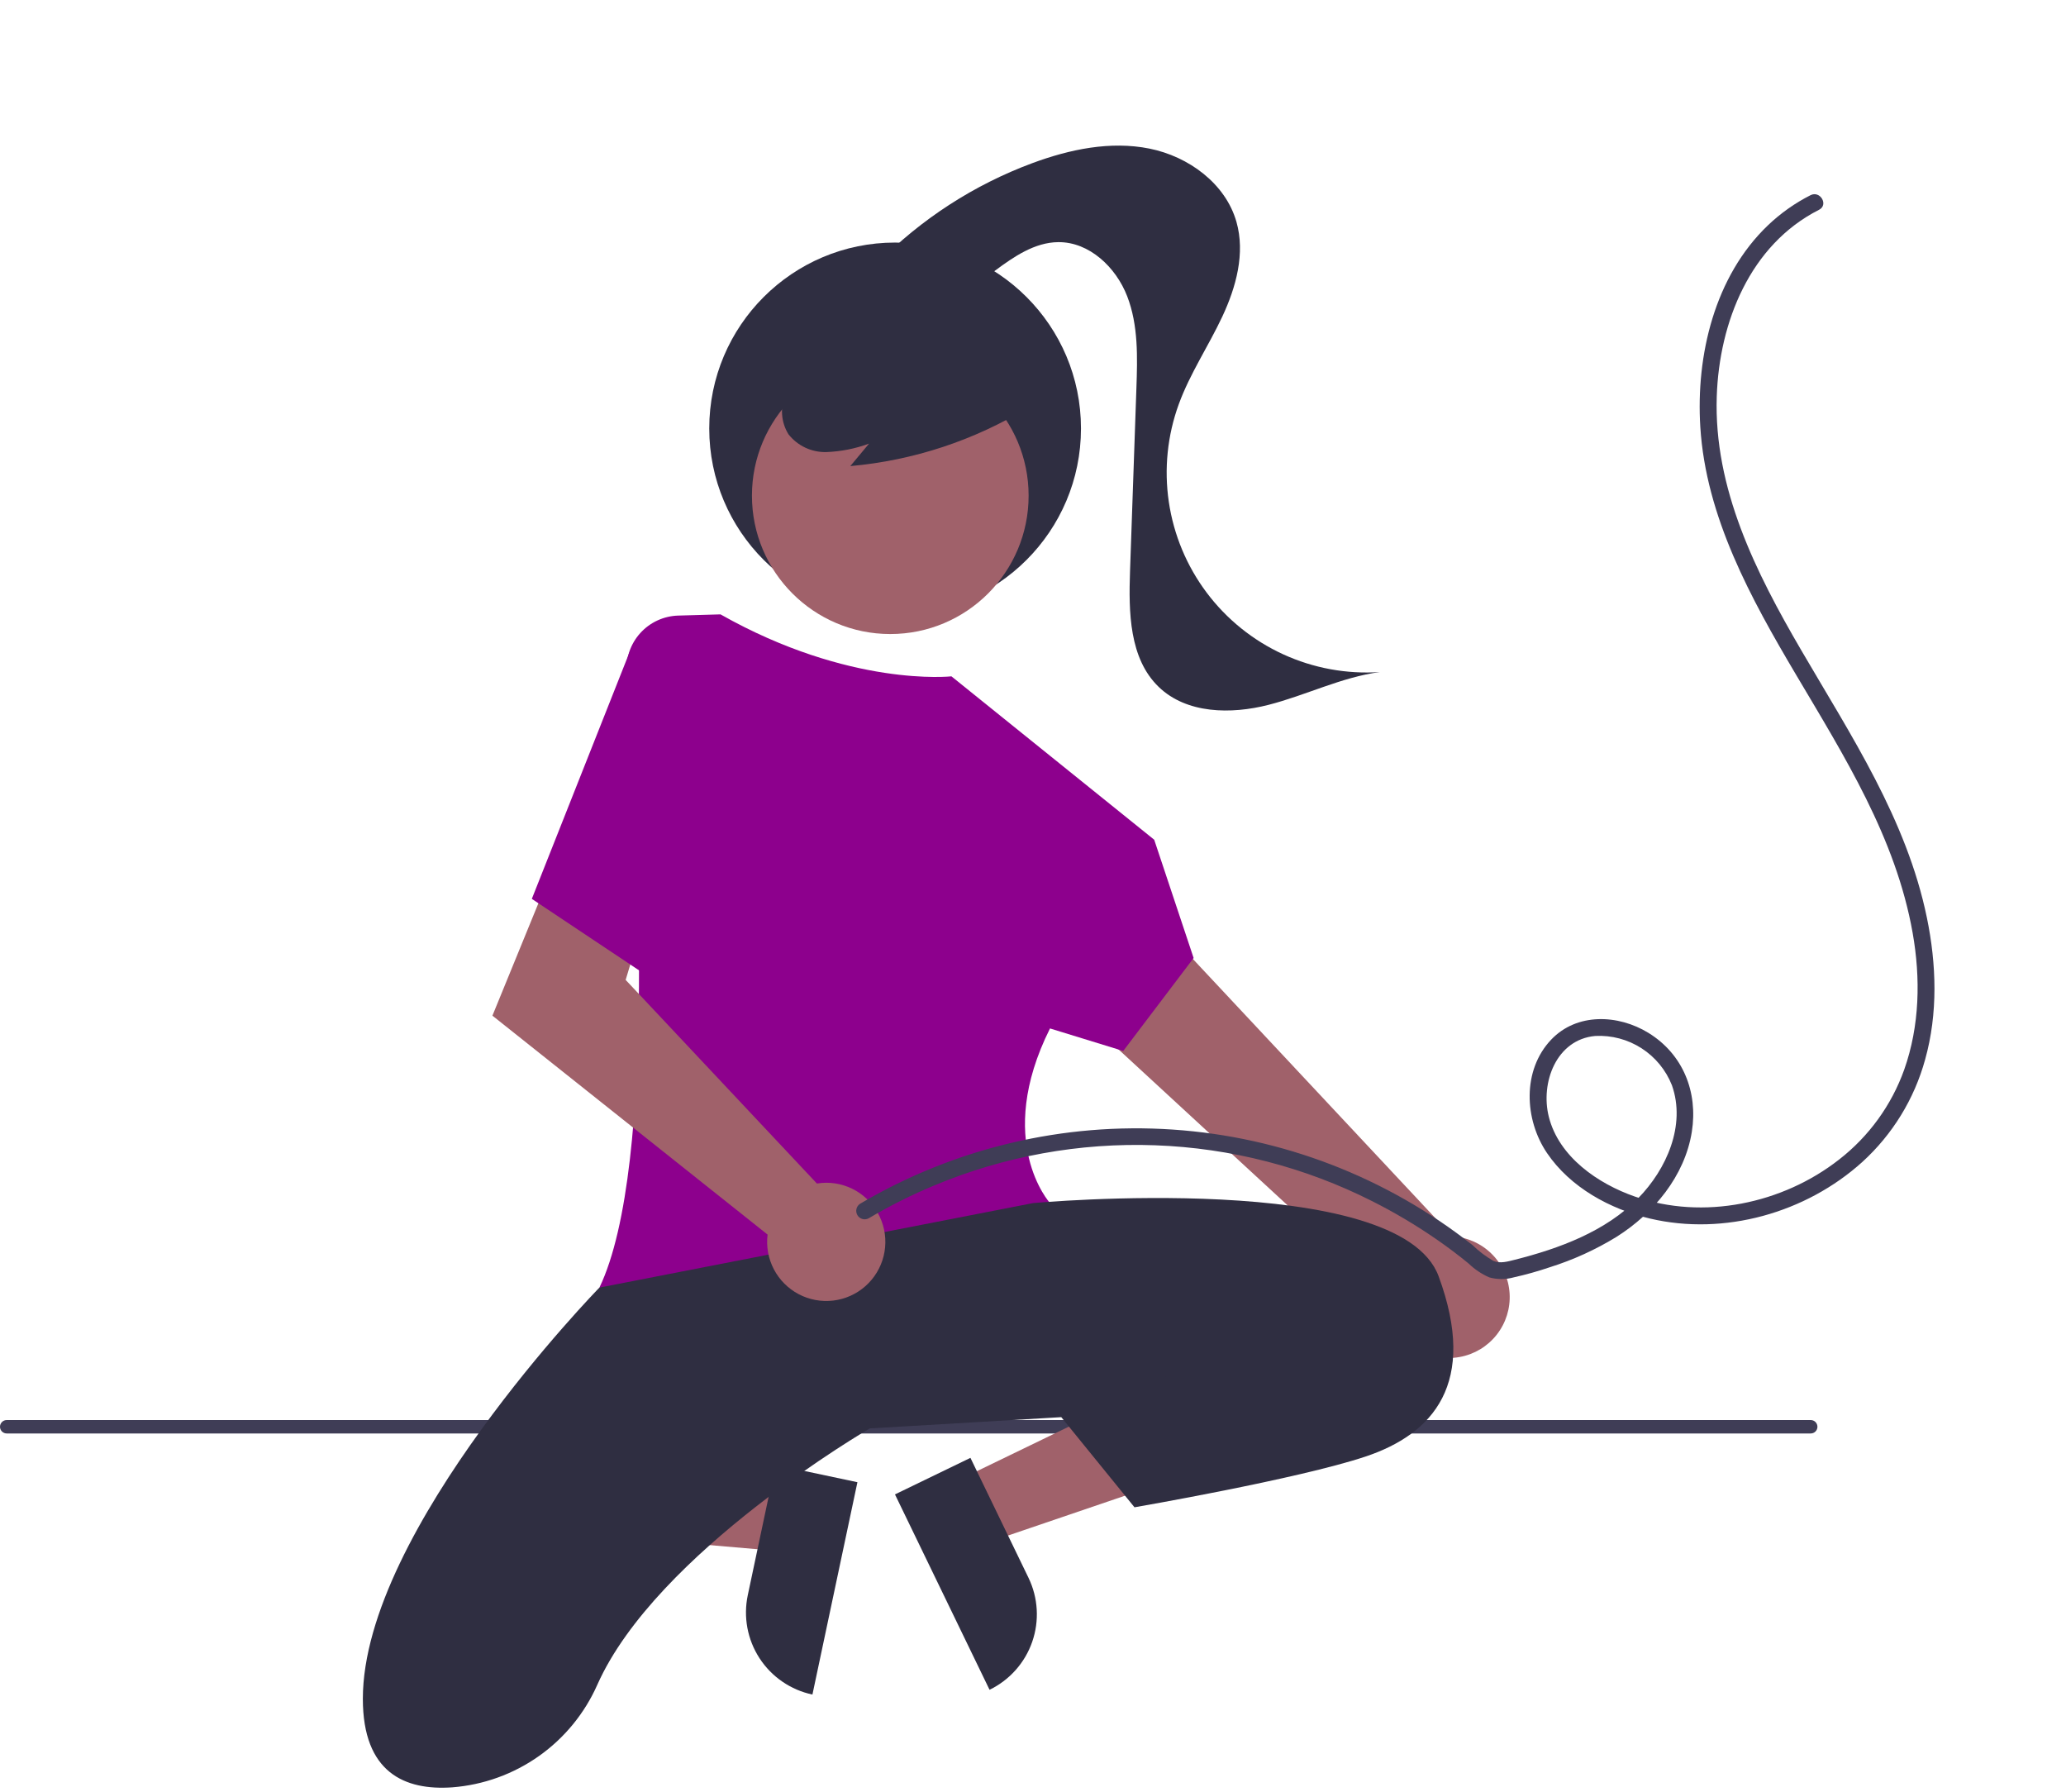<svg width="467" height="405" viewBox="0 0 467 405" fill="none"
    xmlns="http://www.w3.org/2000/svg">
    <g clip-path="url(#clip0_670_6873)">
        <path d="M1.516 323.956H409.298C409.7 323.956 410.086 323.796 410.37 323.512C410.654 323.228 410.814 322.842 410.814 322.44C410.814 322.038 410.654 321.653 410.37 321.368C410.086 321.084 409.7 320.924 409.298 320.924H1.516C1.114 320.924 0.728 321.084 0.444 321.368C0.16 321.653 6.10352e-05 322.038 6.10352e-05 322.44C6.10352e-05 322.842 0.16 323.228 0.444 323.512C0.728 323.796 1.114 323.956 1.516 323.956Z" fill="#3F3D56"/>
        <path d="M202.332 138.846C179.128 138.846 160.318 120.036 160.318 96.832C160.318 73.629 179.128 54.818 202.332 54.818C225.535 54.818 244.346 73.629 244.346 96.832C244.346 120.036 225.535 138.846 202.332 138.846Z" fill="#2F2E41"/>
        <path d="M178.94 335.238L175.704 350.507L115.268 345.293L120.044 322.757L178.94 335.238Z" fill="#A0616A"/>
        <path d="M183.643 382.96L193.813 334.971L175.271 331.042L169.031 360.49C167.989 365.407 168.943 370.537 171.683 374.751C174.423 378.965 178.726 381.918 183.643 382.96Z" fill="#2F2E41"/>
        <path d="M216.802 334.422L223.605 348.47L281.029 328.92L270.99 308.187L216.802 334.422Z" fill="#A0616A"/>
        <path d="M232.477 356.562L219.359 329.468L202.3 337.728L223.678 381.88C228.202 379.69 231.671 375.792 233.321 371.043C234.972 366.295 234.668 361.086 232.477 356.562Z" fill="#2F2E41"/>
        <path d="M329.936 306.677C327.97 307.043 325.948 306.973 324.012 306.473C322.076 305.973 320.273 305.055 318.731 303.783C317.188 302.511 315.943 300.916 315.083 299.111C314.224 297.305 313.77 295.334 313.755 293.334L219.066 206.033L242.581 187.82L328.312 279.415C331.673 279.612 334.844 281.035 337.226 283.414C339.607 285.794 341.033 288.964 341.233 292.325C341.433 295.685 340.394 299.002 338.311 301.647C336.229 304.293 333.249 306.082 329.936 306.677Z" fill="#A0616A"/>
        <path d="M201.239 143.289C183.969 143.289 169.969 129.289 169.969 112.019C169.969 94.749 183.969 80.749 201.239 80.749C218.509 80.749 232.509 94.749 232.509 112.019C232.509 129.289 218.509 143.289 201.239 143.289Z" fill="#A0616A"/>
        <path d="M269.809 216.507L260.897 189.771L215.063 152.85C215.063 152.85 192.147 155.396 162.864 138.845L153.31 139.118C151.682 139.164 150.08 139.54 148.601 140.224C147.122 140.907 145.798 141.883 144.708 143.094C143.618 144.305 142.785 145.724 142.26 147.266C141.735 148.808 141.528 150.44 141.653 152.065C144.06 183.241 148.714 263.524 135.492 290.987C135.492 290.987 205.515 308.811 237.343 271.889C237.343 271.889 224.612 257.885 237.343 232.422L253.894 237.514L269.809 216.507Z" fill="#8D008D"/>
        <path d="M233.524 271.889C233.524 271.889 316.279 264.25 325.191 288.44C334.103 312.63 323.918 324.088 308.64 329.181C293.362 334.274 256.441 340.639 256.441 340.639L239.89 320.269L196.603 322.815C196.603 322.815 148.37 350.79 135.034 380.71C132.172 387.185 127.61 392.764 121.831 396.853C116.052 400.941 109.273 403.387 102.215 403.931C91.523 404.675 82.019 400.636 82.019 383.926C82.019 345.732 135.492 290.987 135.492 290.987L233.524 271.889Z" fill="#2F2E41"/>
        <path d="M296.545 309.447C296.545 309.447 274.901 303.082 240.526 319.633L296.545 309.447Z" fill="#2F2E41"/>
        <path d="M232.433 92.078C220.221 99.532 206.454 104.069 192.203 105.334L196.444 100.252C193.356 101.394 190.107 102.039 186.817 102.164C185.17 102.212 183.535 101.873 182.042 101.174C180.55 100.476 179.242 99.437 178.224 98.142C177.392 96.797 176.898 95.27 176.784 93.693C176.67 92.116 176.938 90.534 177.568 89.083C178.86 86.189 180.871 83.674 183.411 81.777C187.911 78.217 193.223 75.826 198.872 74.816C204.521 73.806 210.332 74.21 215.788 75.991C219.53 77.109 222.881 79.259 225.458 82.194C226.724 83.672 227.604 85.442 228.018 87.345C228.432 89.247 228.367 91.222 227.829 93.093" fill="#2F2E41"/>
        <path d="M198.377 59.482C208.24 49.48 220.175 41.763 233.342 36.872C241.794 33.74 250.993 31.806 259.83 33.584C268.666 35.362 277.022 41.475 279.488 50.145C281.503 57.234 279.422 64.867 276.294 71.541C273.165 78.215 268.989 84.403 266.459 91.326C263.878 98.389 263.102 105.985 264.201 113.425C265.3 120.864 268.24 127.912 272.753 133.927C277.267 139.942 283.211 144.735 290.047 147.87C296.883 151.005 304.393 152.383 311.897 151.879C303.214 153.043 295.212 157.124 286.725 159.295C278.239 161.467 268.223 161.32 261.917 155.24C255.244 148.808 255.111 138.349 255.433 129.086C255.913 115.317 256.392 101.548 256.872 87.779C257.116 80.757 257.325 73.51 254.793 66.956C252.26 60.402 246.242 54.663 239.216 54.722C233.891 54.768 229.178 57.994 224.908 61.175C220.637 64.356 216.117 67.75 210.813 68.224C205.509 68.697 199.453 64.771 199.85 59.461" fill="#2F2E41"/>
        <path d="M186.758 267.292C186.054 267.297 185.351 267.358 184.656 267.473L141.426 221.454L145.834 206.762L124.53 197.212L111.307 229.534L173.503 279.008C173.169 281.701 173.662 284.432 174.917 286.837C176.173 289.243 178.131 291.209 180.531 292.475C182.931 293.74 185.66 294.245 188.354 293.922C191.048 293.599 193.58 292.464 195.613 290.667C197.646 288.87 199.084 286.496 199.736 283.862C200.387 281.228 200.221 278.458 199.26 275.921C198.299 273.383 196.588 271.199 194.354 269.657C192.121 268.116 189.472 267.291 186.758 267.292Z" fill="#A0616A"/>
        <path d="M158.408 140.755C156.926 140.096 155.326 139.743 153.704 139.719C152.082 139.694 150.472 139.997 148.971 140.61C147.469 141.224 146.107 142.134 144.966 143.287C143.825 144.44 142.929 145.811 142.331 147.319L120.214 203.139L154.589 226.056L158.408 140.755Z" fill="#8D008D"/>
        <path d="M194.432 272.032C215.757 259.445 240.392 253.603 265.099 255.275C289.805 256.946 313.429 266.052 332.865 281.397C334.283 282.773 335.864 283.971 337.573 284.962C339.089 285.621 340.896 285.076 342.41 284.695C352.427 282.176 362.939 278.301 370.313 270.772C376.679 264.272 381.131 254.323 377.924 245.265C376.566 241.827 374.164 238.902 371.055 236.903C367.946 234.903 364.288 233.93 360.596 234.121C351.775 234.909 348.166 244.704 350.092 252.378C352.369 261.448 361.194 267.514 369.573 270.426C385.017 275.793 402.928 272.051 415.691 262.065C422.441 256.829 427.556 249.775 430.432 241.731C433.935 231.828 434.153 221.091 432.334 210.817C428.532 189.335 416.887 170.902 405.954 152.442C395.778 135.258 385.613 116.85 384.339 96.499C383.326 80.307 387.57 62.42 399.644 50.902C402.498 48.181 405.735 45.893 409.253 44.111C411.441 43.003 413.377 46.297 411.181 47.409C395.564 55.317 388.617 72.853 388.058 89.57C387.36 110.421 396.903 129.372 407.145 146.932C418.399 166.227 430.983 185.173 435.558 207.405C437.729 217.953 438.08 229.026 435.152 239.47C432.705 248.37 427.78 256.393 420.953 262.605C408.22 274.102 389.776 279.335 372.983 275.392C363.971 273.276 354.964 268.369 349.684 260.577C344.559 253.013 344.047 241.882 350.625 234.958C356.448 228.829 365.8 229.24 372.613 233.425C380.442 238.235 383.845 246.81 382.424 255.769C380.836 265.776 373.818 274.187 365.461 279.484C360.702 282.412 355.598 284.737 350.267 286.407C347.606 287.311 344.899 288.069 342.156 288.68C340.347 289.182 338.436 289.182 336.627 288.679C334.9 287.919 333.322 286.86 331.965 285.55C329.689 283.676 327.331 281.907 324.91 280.225C320.221 276.968 315.309 274.044 310.21 271.477C294.954 263.764 278.207 259.448 261.123 258.827C244.04 258.206 227.024 261.294 211.248 267.878C206.116 270.008 201.14 272.498 196.359 275.329C195.923 275.565 195.413 275.621 194.936 275.488C194.458 275.354 194.052 275.04 193.802 274.612C193.552 274.184 193.478 273.676 193.595 273.194C193.713 272.713 194.013 272.296 194.432 272.032Z" fill="#3F3D56"/>
    </g>
    <defs>
        <clipPath id="clip0_670_6873">
            <rect width="467" height="404.18" fill="white" transform="matrix(-1 0 0 1 467 0.41)"/>
        </clipPath>
    </defs>
</svg>

